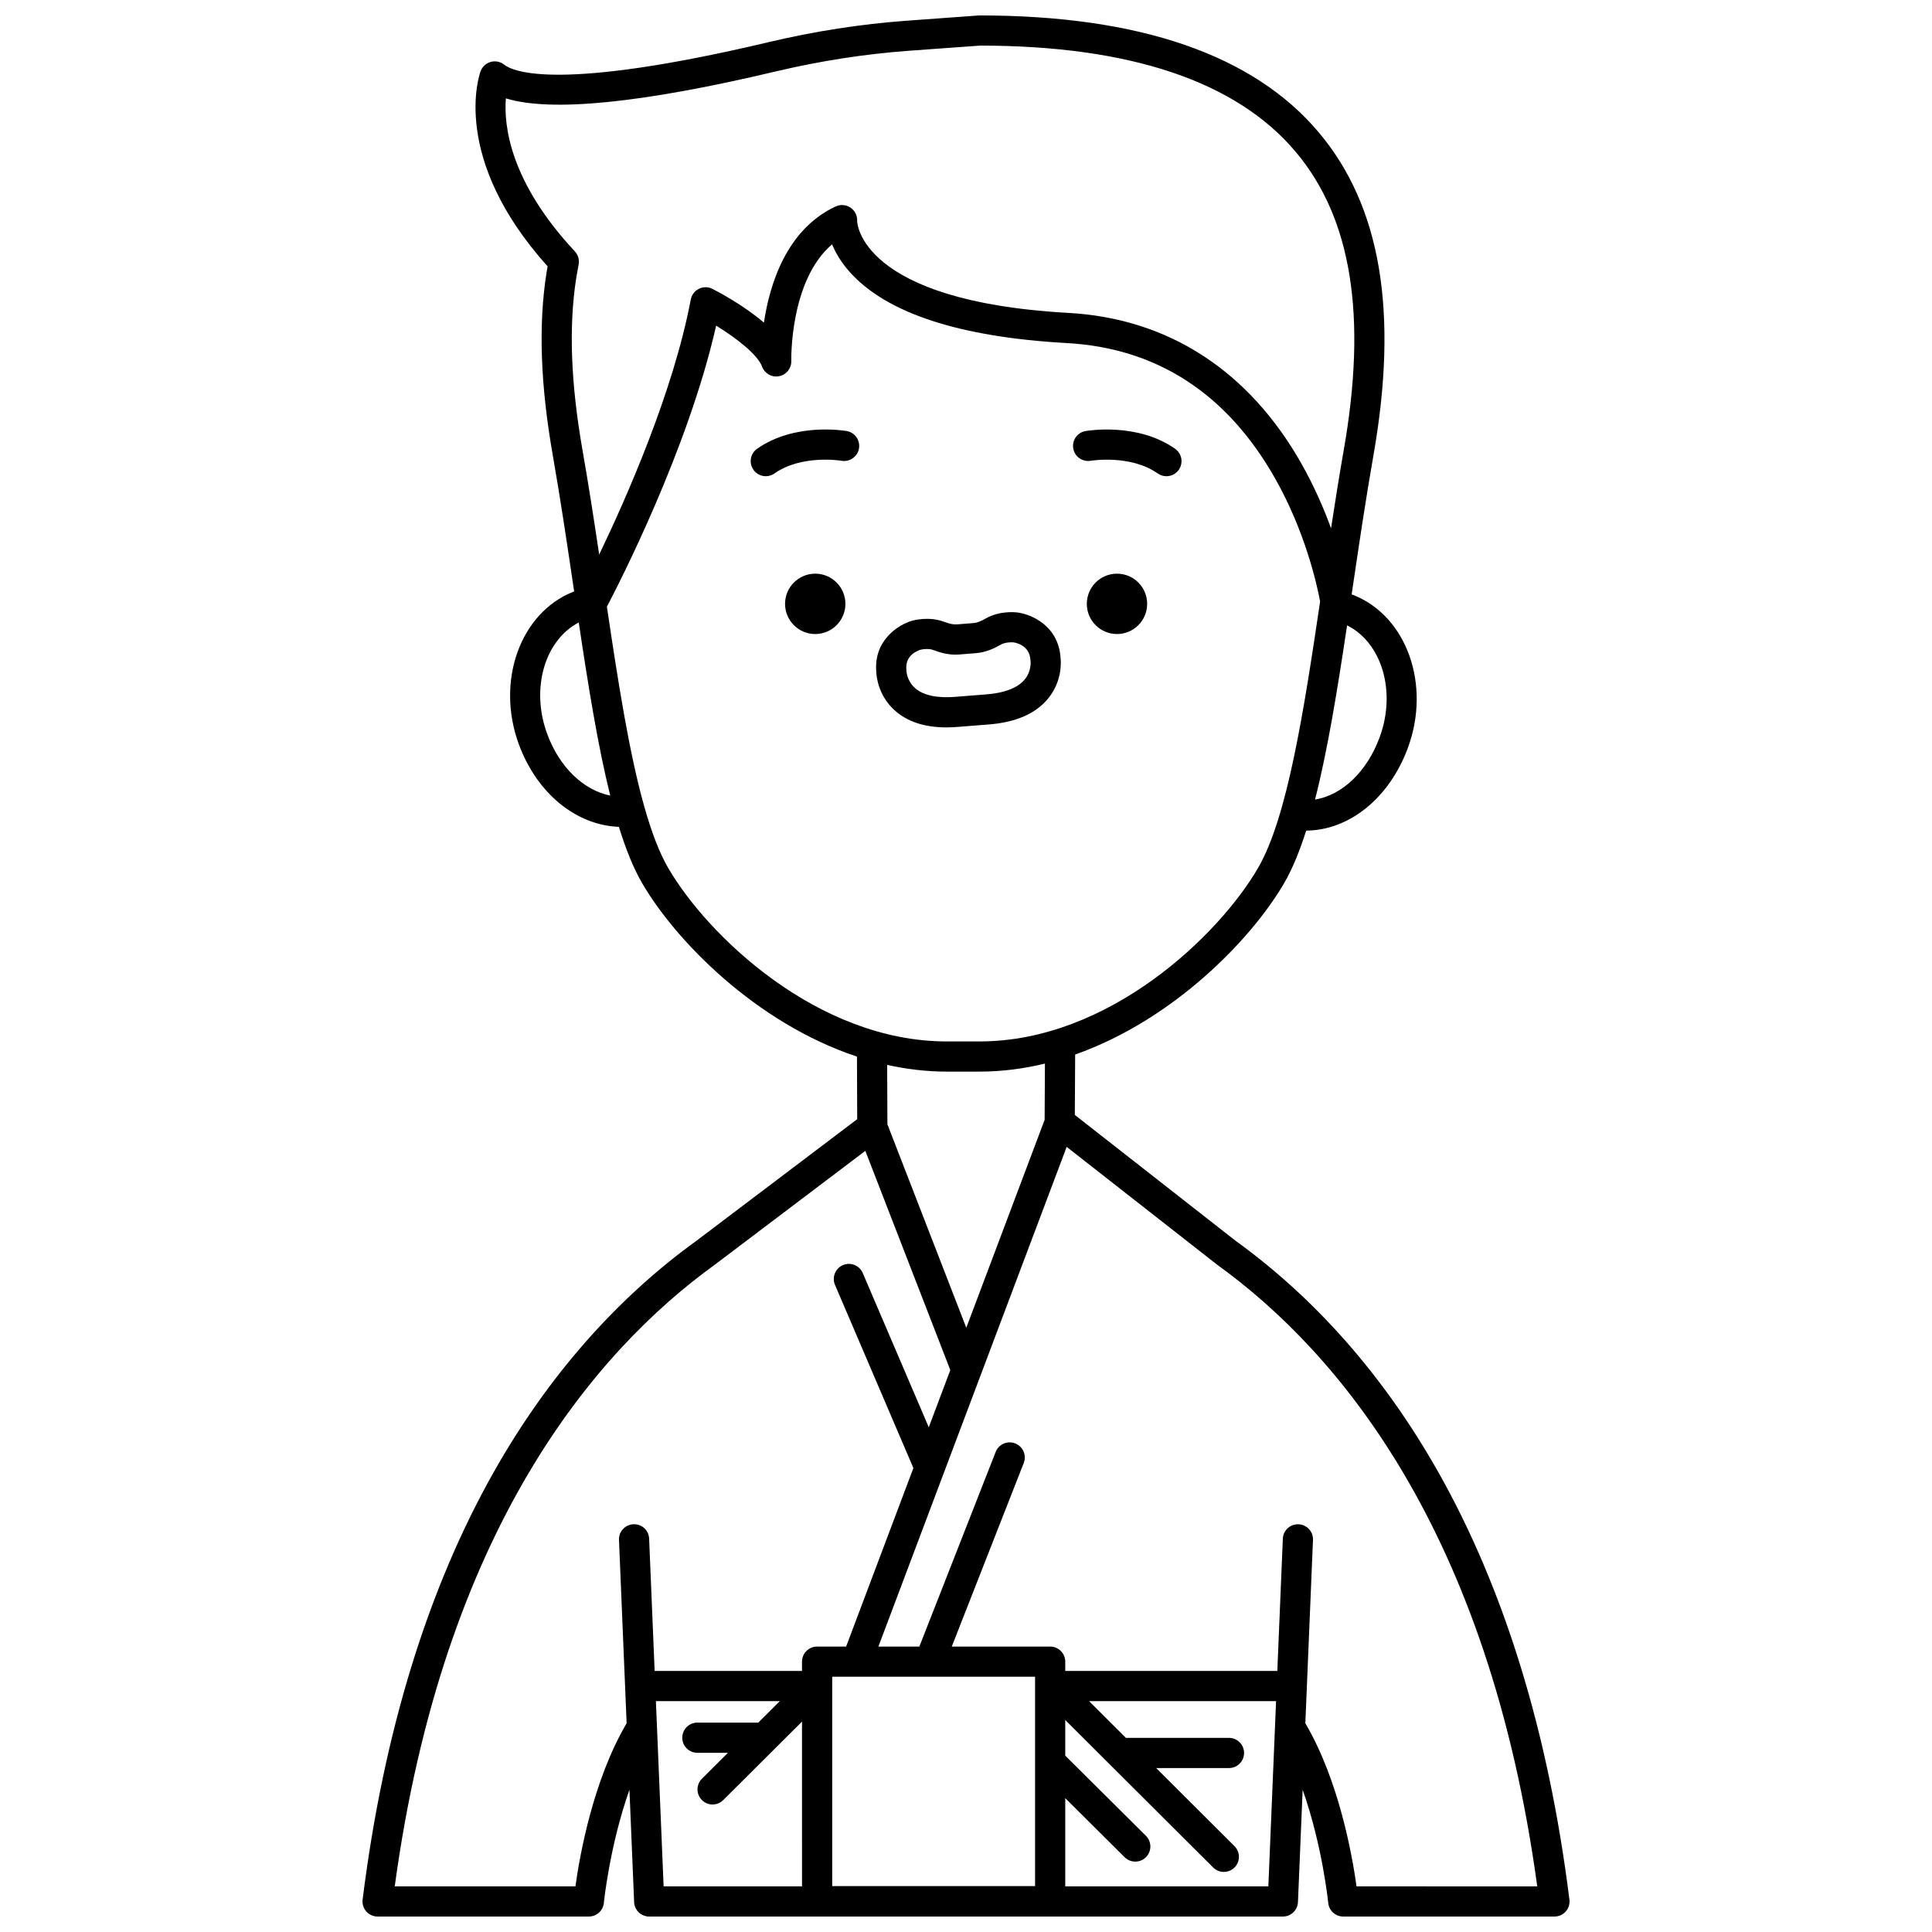 <?xml version="1.0" encoding="UTF-8"?>
<!-- Uploaded to: SVG Find, www.svgrepo.com, Generator: SVG Find Mixer Tools -->
<svg width="800px" height="800px" version="1.1" viewBox="144 144 512 512" xmlns="http://www.w3.org/2000/svg">
 <defs>
  <clipPath id="a">
   <path d="m240 148.09h320v503.81h-320z"/>
  </clipPath>
 </defs>
 <g clip-path="url(#a)">
  <path d="m559.91 647.41c-5.535-44.301-17.305-82.551-34.977-113.69-14.199-25.02-32.219-45.527-53.555-60.949l-42.539-33.305 0.09-16.004c26.141-9.234 46.816-30.656 55.395-45.449 2.188-3.773 4.106-8.469 5.828-13.891 11.457-0.102 22.047-8.598 26.977-22 6.129-16.676-0.328-34.801-14.398-40.402-0.188-0.074-0.352-0.133-0.527-0.199 0.051-0.352 0.105-0.703 0.156-1.059 1.746-11.801 3.547-24.008 5.606-35.723 6.688-38.066 1.973-66.059-14.418-85.582-17.301-20.613-47.57-31.066-89.961-31.066-0.098 0-0.195 0.004-0.289 0.012l-19.09 1.391c-12.027 0.875-24.297 2.781-36.465 5.664-55.5 13.148-67.719 7.894-70.141 5.969-1.004-0.797-2.328-1.062-3.562-0.723-1.234 0.348-2.231 1.262-2.676 2.465-0.348 0.941-8.082 22.996 17.766 51.723l-0.309 1.73c-2.16 13.832-1.609 29.672 1.684 48.418 2.059 11.719 3.863 23.926 5.609 35.73 0.012 0.09 0.027 0.18 0.039 0.27-0.086 0.031-0.176 0.062-0.258 0.094-14.07 5.602-20.531 23.727-14.402 40.402 4.797 13.039 15.184 21.449 26.52 21.891 1.801 5.836 3.816 10.887 6.137 14.883 8.746 15.086 30.074 37.086 56.953 46l0.062 16.586-42.48 32.129c-21.363 15.43-39.402 35.953-53.617 60.996-17.668 31.137-29.438 69.387-34.973 113.69-0.145 1.137 0.211 2.281 0.969 3.144 0.762 0.855 1.852 1.348 3 1.348h55.98c2.059 0 3.781-1.562 3.981-3.613 0.02-0.199 1.531-15.133 6.781-29.984l1.242 29.766c0.082 2.144 1.844 3.832 3.988 3.832h167.94c2.144 0 3.906-1.691 3.996-3.832l1.242-29.77c5.25 14.852 6.758 29.785 6.781 29.988 0.199 2.051 1.922 3.613 3.981 3.613h55.98c1.148 0 2.238-0.492 2.996-1.352 0.75-0.859 1.105-2.004 0.961-3.141zm-50.281-308.05c-3.375 9.18-9.938 15.344-17.137 16.543 3.363-13.137 5.957-29.215 8.5-46.18 9.199 4.59 13.09 17.516 8.637 29.637zm-212.92-121.72 0.641-3.594c0.223-1.238-0.152-2.512-1.012-3.43-17.32-18.566-18.844-33.477-18.273-40.547 11.969 3.68 35.957 1.293 71.523-7.137 11.754-2.785 23.598-4.625 35.203-5.473l18.938-1.375c39.84 0.023 67.996 9.516 83.695 28.215 14.777 17.598 18.922 43.461 12.668 79.055-1.195 6.797-2.293 13.734-3.352 20.656-1.902-5.234-4.43-11.074-7.762-16.984-13.957-24.762-35.328-38.629-61.805-40.102-55.652-3.094-56.027-24.234-56.027-24.359 0.082-1.406-0.582-2.75-1.746-3.539-1.164-0.789-2.66-0.91-3.934-0.316-13.07 6.082-17.52 20.703-19.02 30.789-5.328-4.559-11.812-8.012-13.641-8.945-1.121-0.574-2.449-0.586-3.578-0.027-1.133 0.555-1.934 1.609-2.168 2.848-4.606 24.414-17.066 52.602-24.273 67.594-1.375-9.207-2.812-18.535-4.406-27.609-3.137-17.871-3.68-32.852-1.672-45.719zm-7.707 120.84c-4.414-12.004-0.645-24.812 8.375-29.516 2.508 16.789 5.062 32.738 8.344 45.875-7.094-1.441-13.465-7.508-16.719-16.359zm32.066 35.523c-2.379-4.102-4.434-9.582-6.273-16.059-0.012-0.035-0.02-0.07-0.031-0.105-4.004-14.152-6.961-33.074-9.93-53.066 2.859-5.422 21.5-41.52 28.953-74.48 5.32 3.277 11.008 7.68 12.16 10.844 0.672 1.844 2.574 2.938 4.508 2.562 1.93-0.367 3.305-2.082 3.246-4.043-0.008-0.234-0.461-21.312 10.816-30.91 0.879 2.172 2.316 4.699 4.66 7.324 9.754 10.926 29.117 17.266 57.551 18.848 23.875 1.324 42.434 13.383 55.164 35.832 7.93 13.984 11.059 27.91 11.953 32.633-4.406 29.738-8.738 57.336-16.441 70.621-10.309 17.777-39.465 45.988-73.82 45.988h-8.695c-34.352 0-63.512-28.211-73.82-45.988zm73.82 53.984h8.695c5.945 0 11.742-0.766 17.336-2.125l-0.082 14.906-20.762 55.098-20.906-53.922-0.059-15.738c5.113 1.137 10.383 1.781 15.777 1.781zm-98.391 215.92h-47.887c12.891-94.707 53.062-141.8 84.824-164.75l39.887-30.164 22.523 58.094-5.711 15.152-17.496-40.871c-0.871-2.031-3.219-2.969-5.25-2.102-2.027 0.871-2.973 3.219-2.102 5.25l20.773 48.535-17.824 47.305h-7.695c-2.207 0-4 1.789-4 4v2.469l-39.051-0.008-1.461-35.047c-0.09-2.207-1.91-3.93-4.16-3.828-2.207 0.094-3.922 1.953-3.828 4.16l2.023 48.578c-8.922 15.176-12.445 35.125-13.566 43.223zm93.863-55.555h0.012 0.012 27.922v55.488h-53.762v-55.488zm-72.539 6.469h32.836l-5.711 5.691h-16.137c-2.207 0-4 1.789-4 4 0 2.207 1.789 4 4 4h8.105l-6.891 6.863c-1.562 1.559-1.57 4.09-0.012 5.656 0.781 0.785 1.809 1.176 2.832 1.176 1.02 0 2.043-0.391 2.82-1.164l20.875-20.801 0.008 43.664h-36.68zm108.48 49.086v-23.375l15.738 15.648c0.781 0.773 1.801 1.164 2.82 1.164 1.027 0 2.055-0.395 2.836-1.18 1.559-1.566 1.551-4.098-0.016-5.656l-21.379-21.254v-9.438l11.594 11.562c0.004 0.004 0.004 0.004 0.008 0.008l27.602 27.523c0.781 0.777 1.801 1.168 2.824 1.168 1.023 0 2.051-0.391 2.832-1.176 1.559-1.562 1.555-4.094-0.008-5.652l-20.754-20.695h19.293c2.207 0 4-1.789 4-4 0-2.207-1.789-4-4-4h-27.312l-9.766-9.738h49.559l-2.043 49.09zm77.195 0c-1.121-8.102-4.637-28.047-13.566-43.219l2.023-48.578c0.094-2.207-1.621-4.07-3.828-4.16-2.223-0.086-4.07 1.621-4.16 3.828l-1.461 35.047h-56.203v-2.469c0-2.207-1.789-4-4-4h-26.07l19.074-48.648c0.809-2.055-0.207-4.375-2.262-5.184-2.059-0.809-4.375 0.207-5.184 2.262l-20.219 51.57h-10.855l49.895-132.42 39.828 31.184c0.039 0.031 0.082 0.062 0.125 0.094 31.691 22.887 71.863 69.988 84.754 164.7z"/>
 </g>
 <path d="m448.01 304.03c0 4.414-3.578 7.996-7.996 7.996-4.414 0-7.996-3.582-7.996-7.996 0-4.418 3.582-8 7.996-8 4.418 0 7.996 3.582 7.996 8"/>
 <path d="m433.04 266.11c0.105-0.02 10.547-1.727 17.77 3.363 0.699 0.492 1.504 0.73 2.301 0.73 1.258 0 2.492-0.59 3.273-1.695 1.273-1.805 0.84-4.301-0.965-5.57-9.977-7.031-23.195-4.801-23.754-4.703-2.172 0.383-3.617 2.449-3.238 4.621 0.371 2.168 2.438 3.617 4.613 3.254z"/>
 <path d="m368.04 304.03c0 4.414-3.578 7.996-7.996 7.996s-7.996-3.582-7.996-7.996c0-4.418 3.578-8 7.996-8s7.996 3.582 7.996 8"/>
 <path d="m368.39 258.23c-0.559-0.098-13.773-2.328-23.754 4.703-1.805 1.273-2.238 3.766-0.965 5.57 0.777 1.105 2.016 1.695 3.273 1.695 0.797 0 1.598-0.234 2.301-0.73 7.199-5.07 17.59-3.394 17.766-3.363 2.18 0.383 4.242-1.074 4.625-3.246 0.383-2.172-1.07-4.242-3.246-4.629z"/>
 <path d="m405.76 336.01c7.383-0.523 12.805-2.891 16.117-7.035 3.629-4.543 3.316-9.508 3.176-10.723-0.578-8.438-7.777-11.508-11.508-11.953-0.461-0.059-4.621-0.492-8.273 1.582-1.383 0.789-2.394 1.172-3.269 1.238h-0.004l-4.441 0.352c-0.879 0.062-1.934-0.148-3.426-0.707-3.938-1.477-7.977-0.387-8.406-0.266-3.629 1.031-10.254 5.199-9.496 13.621 0.051 1.223 0.527 6.176 4.824 10.09 3.328 3.031 7.953 4.559 13.762 4.559 1.039 0 2.117-0.051 3.231-0.148zm-19.242-9.637c-2.176-1.914-2.297-4.477-2.301-4.523 0-0.125-0.008-0.246-0.02-0.371-0.371-3.719 2.777-4.992 3.723-5.285 0.215-0.062 0.914-0.199 1.719-0.199 0.551 0 1.152 0.062 1.676 0.262 1.781 0.668 4.164 1.414 6.871 1.191l4.438-0.352c2.699-0.215 4.945-1.32 6.598-2.262 1.152-0.656 2.824-0.648 3.359-0.598 0.172 0.02 4.254 0.555 4.496 4.633 0.008 0.125 0.02 0.246 0.039 0.371 0.004 0.023 0.262 2.555-1.488 4.742-1.836 2.297-5.441 3.699-10.469 4.055l-7.789 0.617c-4.91 0.43-8.668-0.355-10.852-2.281z"/>
</svg>